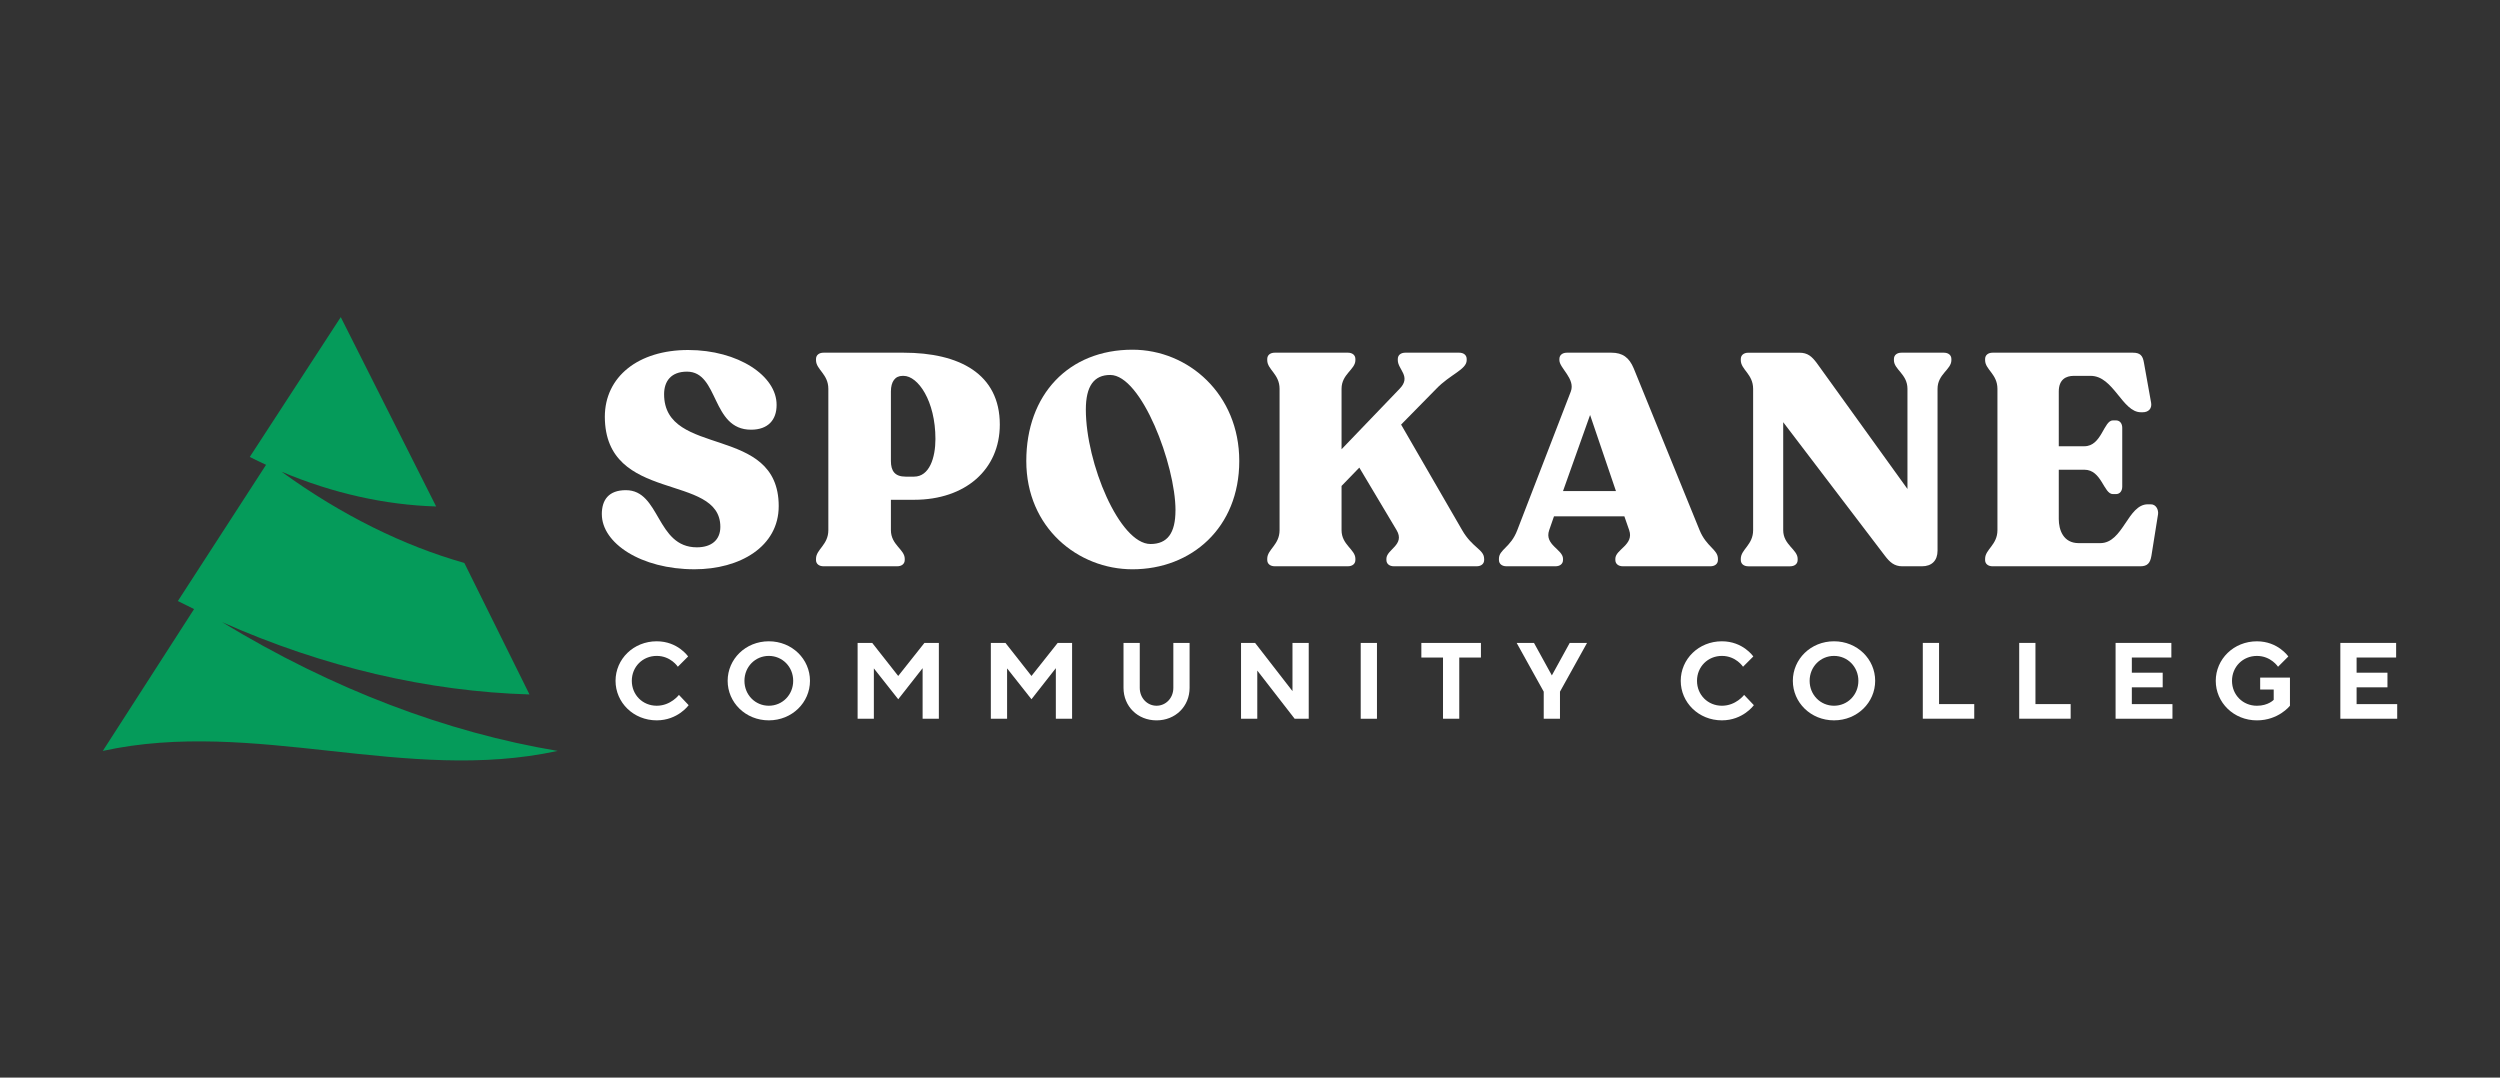<?xml version="1.0" encoding="UTF-8"?><svg id="Artwork" xmlns="http://www.w3.org/2000/svg" viewBox="0 0 1160 500"><rect x="0" y="0" width="1160" height="500" fill="#333333" stroke="none"/><defs><style>.cls-1{fill:#fff;}.cls-2{fill:#059b5a;}</style></defs><path class="cls-1" d="M279.24,238.61c0-6.7,3.21-11.17,11.17-11.17,16.05,0,13.96,26.52,32.94,26.52,6.84,0,10.89-3.49,10.89-9.49,0-25.26-53.46-10.61-53.6-51.08,0-18.56,15.49-30.99,38.66-30.99s41.18,12,41.04,25.54c0,6.84-3.91,11.44-11.86,11.44-18.56,0-14.8-26.94-29.73-26.94-7.4,0-10.61,4.47-10.61,10.47,0,29.73,53.18,13.68,53.18,51.92,0,18.84-18.01,29.31-39.08,29.31-24.84,0-42.99-12.14-42.99-25.54Z"/><path class="cls-1" d="M378.63,259.82v-.56c0-4.33,5.72-6.42,5.72-13.26v-65.6c0-6.84-5.72-8.93-5.72-13.26v-.56c0-1.81,1.4-2.93,3.49-2.93h37.13c25.82,0,44.66,9.77,44.66,33.36,0,20.8-15.91,34.89-39.78,34.89h-10.75v14.1c0,6.84,6.42,8.93,6.42,13.26v.56c0,1.81-1.4,2.93-3.49,2.93h-34.2c-2.09,0-3.49-1.12-3.49-2.93ZM424.13,221.16c7.12,0,9.91-8.79,9.91-17.45,0-17.73-8.1-29.31-14.8-29.31h-.42c-3.49,0-5.44,2.65-5.44,7.26v32.24c0,4.61,1.81,7.26,6.84,7.26h3.91Z"/><path class="cls-1" d="M476.2,213.9c0-30.85,19.68-51.64,49.27-51.64,25.96,0,49.55,20.66,49.55,51.64s-22.19,50.25-49.55,50.25c-25.26,0-49.27-19.26-49.27-50.25ZM545.43,236.79c0-21.08-15.77-62.81-30.29-62.81-7.54,0-11.31,5.17-11.31,16.05,0,24.85,15.63,62.39,30.01,62.39,7.82,0,11.58-5.03,11.58-15.63Z"/><path class="cls-1" d="M688.65,259.26v.56c0,1.81-1.4,2.93-3.49,2.93h-38.38c-2.09,0-3.49-1.12-3.49-2.93v-.56c0-4.33,8.79-6.42,4.74-13.26l-17.31-29.03-8.24,8.51v20.52c0,6.84,6.42,8.93,6.42,13.26v.56c0,1.81-1.4,2.93-3.49,2.93h-33.92c-2.09,0-3.49-1.12-3.49-2.93v-.56c0-4.33,5.72-6.42,5.72-13.26v-65.6c0-6.84-5.72-8.93-5.72-13.26v-.56c0-1.81,1.4-2.93,3.49-2.93h33.92c2.09,0,3.49,1.12,3.49,2.93v.56c0,4.33-6.42,6.42-6.42,13.26v28.06l26.94-28.06c5.58-5.72-.84-8.93-.84-13.26v-.56c0-1.81,1.4-2.93,3.49-2.93h24.98c2.09,0,3.49,1.12,3.49,2.93v.56c0,4.33-7.68,6.56-14.1,13.26l-16.33,16.61,28.33,48.99c4.75,8.24,10.19,8.93,10.19,13.26Z"/><path class="cls-1" d="M797.12,259.26v.56c0,1.81-1.4,2.93-3.49,2.93h-40.62c-2.09,0-3.49-1.12-3.49-2.93v-.56c0-4.33,8.79-6.42,6.42-13.26l-2.23-6.42h-32.66l-2.23,6.42c-2.37,6.84,6.42,8.93,6.42,13.26v.56c0,1.81-1.4,2.93-3.49,2.93h-22.75c-2.09,0-3.49-1.12-3.49-2.93v-.56c0-4.33,5.44-5.16,8.51-13.26l24.84-64.34c2.23-5.86-5.3-10.89-5.3-14.52v-.56c0-1.81,1.4-2.93,3.49-2.93h20.66c5.16,0,8.23,2.23,10.33,7.26l30.57,75.09c3.21,7.82,8.51,8.93,8.51,13.26ZM749.8,227.86l-12-35.31-12.56,35.31h24.56Z"/><path class="cls-1" d="M905.44,166.59v.56c0,4.33-6.42,6.42-6.42,13.26v75.09c0,4.61-2.65,7.26-7.26,7.26h-9.07c-3.77,0-5.86-1.95-8.1-4.89l-47.18-61.97v50.11c0,6.84,6.7,8.93,6.7,13.26v.56c0,1.81-1.4,2.93-3.49,2.93h-19.4c-2.09,0-3.49-1.12-3.49-2.93v-.56c0-4.33,5.72-6.42,5.72-13.26v-65.6c0-6.84-5.72-8.93-5.72-13.26v-.56c0-1.81,1.4-2.93,3.49-2.93h23.73c3.77,0,5.72,1.67,8.1,4.88l42.01,58.34v-46.48c0-6.84-6.28-8.93-6.28-13.26v-.56c0-1.81,1.4-2.93,3.49-2.93h19.68c2.09,0,3.49,1.12,3.49,2.93Z"/><path class="cls-1" d="M921.09,259.82v-.56c0-4.33,5.72-6.42,5.72-13.26v-65.6c0-6.84-5.72-8.93-5.72-13.26v-.56c0-1.81,1.4-2.93,3.49-2.93h65.04c3.35,0,4.61,1.26,5.16,4.61l3.35,18.7c.42,2.65-1.26,4.33-3.91,4.33h-.84c-8.65,0-12.7-16.89-23.31-16.89h-7.82c-3.63,0-6.98,1.67-6.98,7.26v25.4h11.86c8.1,0,8.93-12,13.26-12h1.4c1.81,0,2.93,1.4,2.93,3.49v27.22c0,2.09-1.12,3.49-2.93,3.49h-1.4c-4.33,0-5.16-11.31-13.26-11.31h-11.86v22.89c0,5.02,2.09,11.17,9.21,11.17h10.05c10.61,0,12.7-18.01,22.05-18.01h1.4c2.51,0,3.63,2.65,3.35,4.61l-3.07,19.26c-.56,3.35-1.81,4.89-5.16,4.89h-68.53c-2.09,0-3.49-1.12-3.49-2.93Z"/><path class="cls-1" d="M319.29,304.6l-4.77,4.77s-3.27-5.03-9.8-5.03-11.56,5.03-11.56,11.56,5.03,11.56,11.56,11.56,10.3-5.03,10.3-5.03l4.52,4.77s-5.03,7.04-14.83,7.04c-10.81,0-19.1-8.29-19.1-18.34s8.29-18.34,19.1-18.34c9.8,0,14.57,7.04,14.57,7.04Z"/><path class="cls-1" d="M356.73,297.56c10.81,0,19.1,8.29,19.1,18.34s-8.29,18.34-19.1,18.34-19.1-8.29-19.1-18.34,8.29-18.34,19.1-18.34ZM356.73,327.46c6.28,0,11.31-5.03,11.31-11.56s-5.02-11.56-11.31-11.56-11.31,5.03-11.31,11.56,5.02,11.56,11.31,11.56Z"/><path class="cls-1" d="M428.95,298.32h6.68v35.18h-7.54v-23.47l-11.31,14.42-11.31-14.32v23.37h-7.54v-35.18h6.78l12.06,15.33,12.16-15.33Z"/><path class="cls-1" d="M490.76,298.32h6.69v35.18h-7.54v-23.47l-11.31,14.42-11.31-14.32v23.37h-7.54v-35.18h6.79l12.06,15.33,12.16-15.33Z"/><path class="cls-1" d="M544.43,319.17v-20.86h7.54v20.86c0,8.54-6.53,15.08-15.33,15.08s-15.33-6.53-15.33-15.08v-20.86h7.54v20.86c0,4.77,3.52,8.29,7.79,8.29s7.79-3.52,7.79-8.29Z"/><path class="cls-1" d="M607.25,298.32v35.18h-6.53l-17.34-22.36v22.36h-7.54v-35.18h6.53l17.34,22.36v-22.36h7.54Z"/><path class="cls-1" d="M631.37,298.32h7.54v35.18h-7.54v-35.18Z"/><path class="cls-1" d="M687.15,298.32v6.78h-10.05v28.39h-7.54v-28.39h-10.05v-6.78h27.64Z"/><path class="cls-1" d="M720.06,313.39l8.29-15.08h8.04l-12.56,22.62v12.56h-7.54v-12.56l-12.56-22.62h8.04l8.29,15.08Z"/><path class="cls-1" d="M813.54,304.6l-4.77,4.77s-3.27-5.03-9.8-5.03-11.56,5.03-11.56,11.56,5.03,11.56,11.56,11.56,10.3-5.03,10.3-5.03l4.52,4.77s-5.03,7.04-14.83,7.04c-10.81,0-19.1-8.29-19.1-18.34s8.29-18.34,19.1-18.34c9.8,0,14.57,7.04,14.57,7.04Z"/><path class="cls-1" d="M850.98,297.56c10.8,0,19.1,8.29,19.1,18.34s-8.29,18.34-19.1,18.34-19.1-8.29-19.1-18.34,8.29-18.34,19.1-18.34ZM850.98,327.46c6.28,0,11.31-5.03,11.31-11.56s-5.03-11.56-11.31-11.56-11.31,5.03-11.31,11.56,5.02,11.56,11.31,11.56Z"/><path class="cls-1" d="M892.18,333.49v-35.18h7.54v28.39h16.33v6.78h-23.87Z"/><path class="cls-1" d="M936.91,333.49v-35.18h7.54v28.39h16.33v6.78h-23.87Z"/><path class="cls-1" d="M1008.02,326.71v6.78h-26.39v-35.18h25.88v6.78h-18.34v7.04h14.32v6.79h-14.32v7.79h18.85Z"/><path class="cls-1" d="M1062.54,314.4v13.07s-5.28,6.78-15.33,6.78c-10.81,0-19.1-8.29-19.1-18.34s8.29-18.34,19.1-18.34c9.8,0,14.57,7.04,14.57,7.04l-4.77,4.77s-3.27-5.03-9.8-5.03-11.56,5.03-11.56,11.56,5.03,11.56,11.56,11.56c5.28,0,7.79-2.76,7.79-2.76v-4.78h-6.28v-5.53h13.82Z"/><path class="cls-1" d="M1112.3,326.71v6.78h-26.38v-35.18h25.88v6.78h-18.34v7.04h14.32v6.79h-14.32v7.79h18.85Z"/><path class="cls-2" d="M102.99,288.64c47.28,21.02,95.85,32.21,142.69,33.58l-30.23-61.01c-27.86-7.89-56.83-22.01-84.84-42.35,23.83,10.06,48.21,15.45,71.76,16.14l-44.26-87.86-42.22,64.88c2.51,1.28,5.03,2.49,7.56,3.66l-40.92,63.2h0c2.5,1.27,5.01,2.51,7.52,3.73l-42.35,65.81c70.35-15.34,140.7,15.34,211.05,0-51.15-8.53-104.32-28.47-155.76-59.79Z"/></svg>